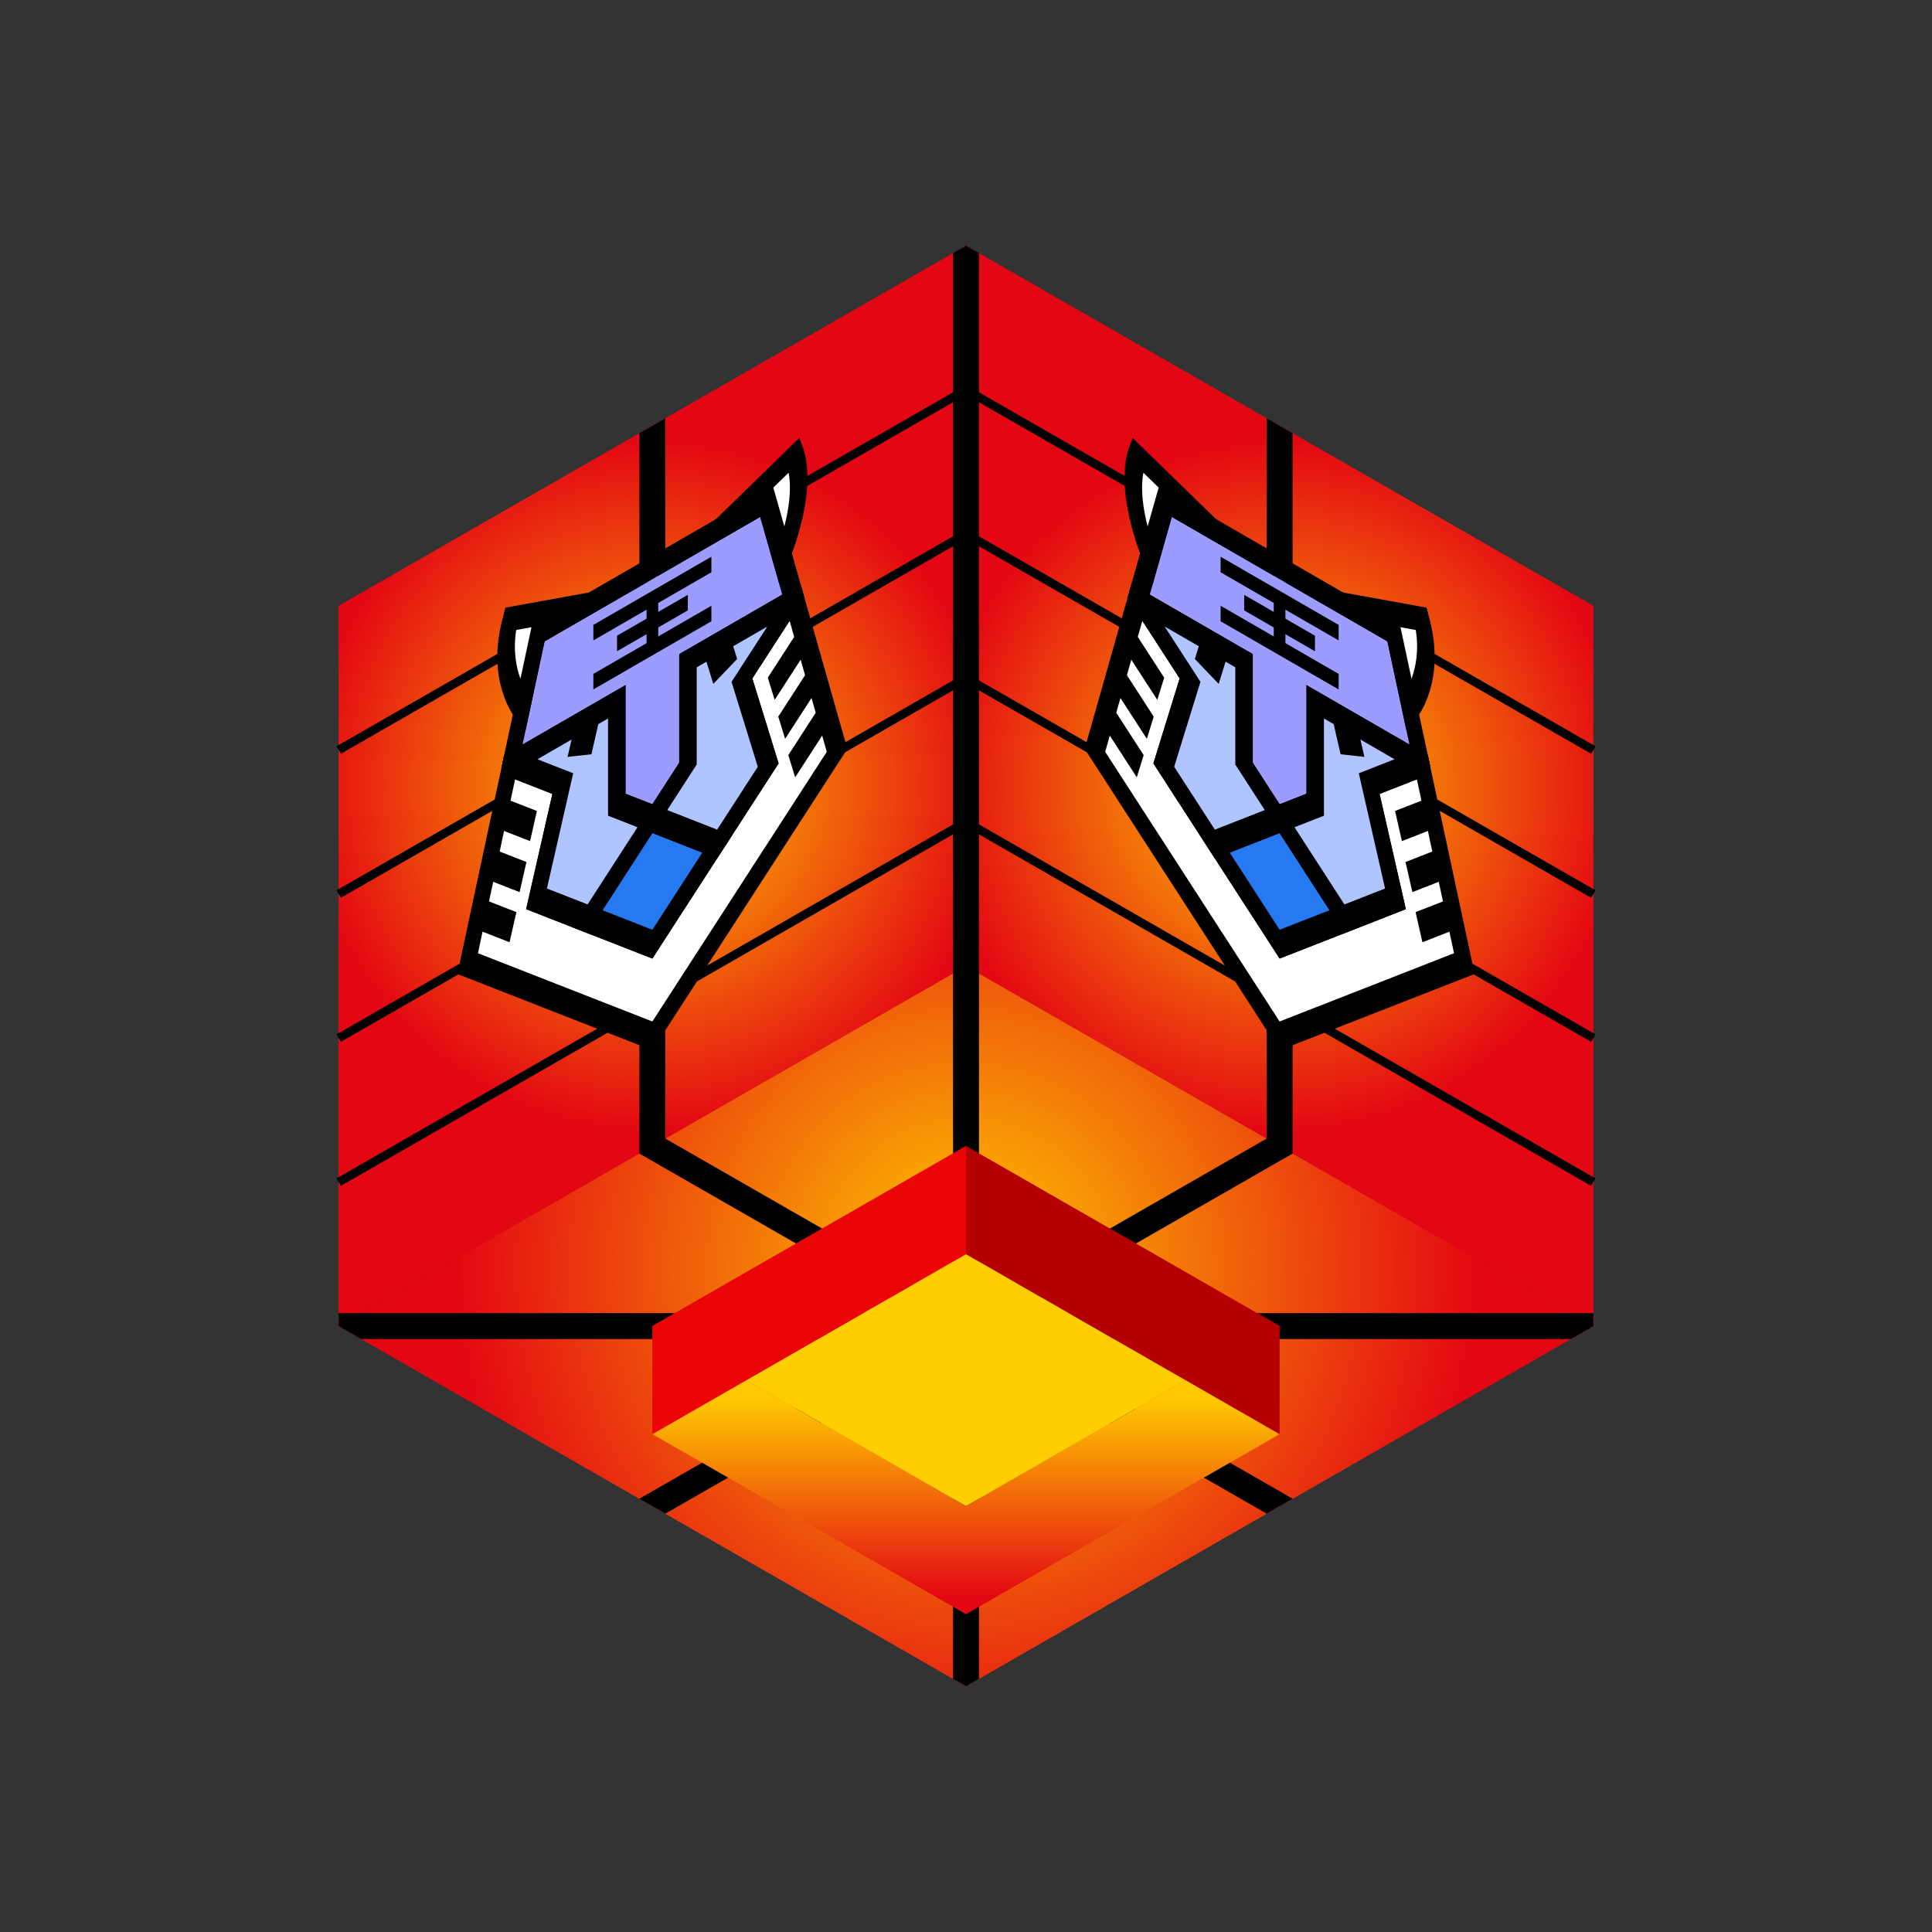 <?xml version="1.0" encoding="utf-8"?>
<!-- Generator: Adobe Illustrator 25.2.3, SVG Export Plug-In . SVG Version: 6.00 Build 0)  -->
<svg version="1.1" id="Слой_1" xmlns="http://www.w3.org/2000/svg" xmlns:xlink="http://www.w3.org/1999/xlink" x="0px" y="0px"
	 viewBox="0 0 300 300" style="enable-background:new 0 0 300 300;" xml:space="preserve">
<rect x="0" y="0" width="300" height="300" fill="#333333" stroke="none"/>
<style type="text/css">
	.st0{display:none;fill:url(#SVGID_1_);}
	.st1{display:none;fill:url(#SVGID_2_);}
	.st2{display:none;fill:url(#SVGID_3_);}
	.st3{fill:url(#SVGID_4_);}
	.st4{fill:url(#SVGID_5_);}
	.st5{fill:url(#SVGID_6_);}
	.st6{fill:none;stroke:#000000;stroke-width:1.342;stroke-miterlimit:10;}
	.st7{fill:#FF0000;}
	.st8{fill:#FFCE00;}
	.st9{fill:url(#SVGID_7_);}
	.st10{fill:#EA0606;}
	.st11{fill:#B50000;}
	.st12{fill:url(#SVGID_8_);}
	.st13{fill:url(#SVGID_9_);}
	.st14{fill:url(#SVGID_10_);}
	.st15{fill:url(#SVGID_11_);}
	.st16{fill:url(#SVGID_12_);}
	.st17{fill:url(#SVGID_13_);}
	.st18{fill:url(#SVGID_14_);}
	.st19{fill:url(#SVGID_15_);}
	.st20{fill:url(#SVGID_16_);}
	.st21{fill:url(#SVGID_17_);}
	.st22{fill:url(#SVGID_18_);}
	.st23{fill:url(#SVGID_19_);}
	.st24{fill:url(#SVGID_20_);}
	.st25{fill:url(#SVGID_21_);}
	.st26{fill:#9C9CFF;}
	.st27{fill:#FFFFFF;}
	.st28{fill:#2779F2;}
	.st29{fill:#FFFFFF;stroke:#000000;stroke-width:3.134;stroke-miterlimit:10;}
	.st30{fill:#B0C5FF;}
</style>
<radialGradient id="SVGID_1_" cx="217.551" cy="451.879" r="89.586" fx="136.899" fy="490.877" gradientTransform="matrix(1 0 0 1 0 -318)" gradientUnits="userSpaceOnUse">
	<stop  offset="0" style="stop-color:#F9EA37"/>
	<stop  offset="1" style="stop-color:#F9EA37;stop-opacity:0"/>
</radialGradient>
<polygon class="st0" points="182.5,115.5 148,-9 305.5,1.3 378.5,86.6 361,160.2 324.8,227.4 
	199.4,143.8 199.1,121.8 "/>
<radialGradient id="SVGID_2_" cx="-797.359" cy="451.879" r="89.586" fx="-878.011" fy="490.877" gradientTransform="matrix(-1 0 0 1 -714.91 -318)" gradientUnits="userSpaceOnUse">
	<stop  offset="0" style="stop-color:#F9EA37"/>
	<stop  offset="1" style="stop-color:#F9EA37;stop-opacity:0"/>
</radialGradient>
<polygon class="st1" points="117.5,115.5 152,-9 -5.5,1.3 -78.5,86.6 -61,160.2 -24.8,227.4 
	100.6,143.8 100.9,121.8 "/>
<radialGradient id="SVGID_3_" cx="-259.725" cy="-774.596" r="109.587" fx="-358.383" fy="-726.892" gradientTransform="matrix(-0.547 0.837 -0.837 -0.547 -646.258 -9.765)" gradientUnits="userSpaceOnUse">
	<stop  offset="0" style="stop-color:#F9EA37"/>
	<stop  offset="1" style="stop-color:#F9EA37;stop-opacity:0"/>
</radialGradient>
<polygon class="st2" points="213.5,172.5 344.8,227.4 194.6,372.1 83.3,386.6 
	31.3,331.7 -34.7,249 86.9,172.5 150.6,207.1 "/>
<radialGradient id="SVGID_4_" cx="150" cy="196.792" r="87.7" gradientUnits="userSpaceOnUse">
	<stop  offset="0" style="stop-color:#FFC800"/>
	<stop  offset="0.913" style="stop-color:#E30613"/>
</radialGradient>
<polygon class="st3" points="247.4,205.917 150,261.836 52.6,205.917 150,150.002 "/>
<radialGradient id="SVGID_5_" cx="101.3" cy="122.041" r="68.582" gradientUnits="userSpaceOnUse">
	<stop  offset="0" style="stop-color:#FFC800"/>
	<stop  offset="0.789" style="stop-color:#E30613"/>
</radialGradient>
<polygon class="st4" points="150,38.164 150,150.002 52.6,205.917 52.6,94.083 "/>
<radialGradient id="SVGID_6_" cx="198.7" cy="122.041" r="68.582" gradientUnits="userSpaceOnUse">
	<stop  offset="0" style="stop-color:#FFC800"/>
	<stop  offset="0.789" style="stop-color:#E30613"/>
</radialGradient>
<polygon class="st5" points="247.4,94.083 247.4,205.917 150,150.002 150,38.164 "/>
<polyline class="st6" points="52.6,116.457 150,60.531 247.4,116.457 "/>
<polyline class="st6" points="52.6,138.824 150,82.899 247.4,138.824 "/>
<polyline class="st6" points="52.6,161.191 150,105.266 247.4,161.191 "/>
<polyline class="st6" points="52.6,183.558 150,127.633 247.4,183.558 "/>
<polygon points="247.4,203.905 247.4,205.918 243.893,207.931 157.547,207.931 
	200.72,232.718 196.68,235.035 152.013,209.394 152.013,260.682 150,261.836 
	147.987,260.682 147.987,209.394 103.32,235.035 99.28,232.718 142.453,207.931 
	56.107,207.931 52.6,205.918 52.6,203.905 142.449,203.905 99.285,179.126 
	99.285,67.282 103.311,64.969 103.311,176.796 147.987,202.442 147.987,39.318 
	150,38.164 152.013,39.318 152.013,202.442 196.685,176.796 196.685,64.965 
	200.711,67.277 200.711,179.126 157.547,203.905 "/>
<polygon class="st7" points="198.702,205.918 184.092,214.306 150,194.734 115.908,214.306 
	101.298,205.918 150,177.959 "/>
<polygon class="st8" points="184.092,214.306 150,233.877 115.908,214.306 150,194.734 "/>
<linearGradient id="SVGID_7_" gradientUnits="userSpaceOnUse" x1="149.998" y1="212.486" x2="149.998" y2="248.237">
	<stop  offset="0.136" style="stop-color:#FFC800"/>
	<stop  offset="1" style="stop-color:#E30613"/>
</linearGradient>
<polygon class="st9" points="198.698,222.693 150,250.652 101.298,222.693 115.908,214.306 
	150,233.877 184.092,214.306 "/>
<polygon class="st10" points="150,194.734 101.3,222.693 101.3,205.917 150,177.959 "/>
<polygon class="st11" points="150,194.734 198.7,222.692 198.7,205.917 150,177.959 
	"/>
<g>
	<polygon points="237.167,140.77 223.018,141.503 217.014,134.351 212.196,144.547 
		215.618,147.619 214.822,160.655 209.875,162.491 188.867,150.363 183.92,142.814 
		183.124,128.858 186.546,129.737 181.728,113.978 175.724,114.198 161.575,97.127 
		176.248,96.182 164.523,74.337 192.929,77.004 182.238,86.712 191.252,97.155 
		199.371,102.066 207.49,106.53 216.504,106.496 205.813,84.442 234.219,114.576 
		222.494,122.882 	"/>
	
		<linearGradient id="SVGID_8_" gradientUnits="userSpaceOnUse" x1="182.238" y1="129.492" x2="216.504" y2="129.492">
		<stop  offset="0" style="stop-color:#F6F6F6"/>
		<stop  offset="0.632" style="stop-color:#9D9D9C"/>
		<stop  offset="1" style="stop-color:#EDEDED"/>
	</linearGradient>
	<path class="st12" d="M216.504,123.365l-8.768-13.83l-16.731-9.659l-8.768,3.706
		l8.857,32.406l-4.08-2.355v9.855l3.203,5.052l18.305,10.569l3.203-1.354v-9.855
		l-4.08-2.355L216.504,123.365z M193.547,143.496l-3.485-2.012v-3.485l3.485,2.012
		V143.496z M196.392,139.045l-0.823-0.475l-1.342-19.38l-6.111-3.528v-1.803
		l3.131-0.814l5.144,5.408V139.045z M203.173,142.961l-0.823-0.475v-20.591
		l5.144,0.532l3.131,4.429v1.803l-6.111-3.528L203.173,142.961z M208.68,148.748
		v3.485l-3.485-2.012v-3.485L208.68,148.748z"/>
	
		<linearGradient id="SVGID_9_" gradientUnits="userSpaceOnUse" x1="215.741" y1="103.905" x2="224.614" y2="121.731">
		<stop  offset="0" style="stop-color:#F6F6F6"/>
		<stop  offset="0.553" style="stop-color:#878787"/>
		<stop  offset="1" style="stop-color:#EDEDED"/>
	</linearGradient>
	<polygon class="st13" points="229.795,113.945 216.96,121.645 209.884,110.333 220.212,108.666 
		211.064,91.996 	"/>
	
		<linearGradient id="SVGID_10_" gradientUnits="userSpaceOnUse" x1="215.618" y1="132.834" x2="231.803" y2="132.834">
		<stop  offset="0" style="stop-color:#F6F6F6"/>
		<stop  offset="0.553" style="stop-color:#878787"/>
		<stop  offset="1" style="stop-color:#EDEDED"/>
	</linearGradient>
	<polygon class="st14" points="231.803,137.81 223.185,137.914 215.618,128.465 223.185,127.754 	
		"/>
	
		<linearGradient id="SVGID_11_" gradientUnits="userSpaceOnUse" x1="170.913" y1="93.236" x2="188.045" y2="83.089">
		<stop  offset="0" style="stop-color:#F6F6F6"/>
		<stop  offset="0.219" style="stop-color:#878787"/>
		<stop  offset="1" style="stop-color:#EDEDED"/>
	</linearGradient>
	<polygon class="st15" points="168.947,78.814 181.782,101.336 188.858,98.194 178.53,84.601 
		187.678,78.494 	"/>
	
		<linearGradient id="SVGID_12_" gradientUnits="userSpaceOnUse" x1="166.939" y1="105.336" x2="183.124" y2="105.336">
		<stop  offset="0" style="stop-color:#F6F6F6"/>
		<stop  offset="0.553" style="stop-color:#878787"/>
		<stop  offset="1" style="stop-color:#EDEDED"/>
	</linearGradient>
	<polygon class="st16" points="166.939,100.36 175.557,110.416 183.124,109.705 175.557,100.256 	
		"/>
</g>
<g>
	<polygon points="62.828,140.77 76.978,141.503 82.981,134.351 87.799,144.547 
		84.377,147.619 85.173,160.655 90.121,162.491 111.128,150.363 116.076,142.814 
		116.872,128.858 113.45,129.737 118.268,113.978 124.271,114.198 138.421,97.127 
		123.748,96.182 135.473,74.337 107.066,77.004 117.758,86.712 108.744,97.155 
		100.625,102.066 92.505,106.53 83.491,106.496 94.183,84.442 65.776,114.576 
		77.501,122.882 	"/>
	
		<linearGradient id="SVGID_13_" gradientUnits="userSpaceOnUse" x1="469.522" y1="129.492" x2="503.789" y2="129.492" gradientTransform="matrix(-1 0 0 1 587.28 0)">
		<stop  offset="0" style="stop-color:#F6F6F6"/>
		<stop  offset="0.65" style="stop-color:#B2B2B2"/>
		<stop  offset="1" style="stop-color:#F6F6F6"/>
	</linearGradient>
	<path class="st17" d="M92.349,145.544l-4.08,2.355v9.855l3.203,1.354l18.305-10.569
		l3.203-5.052v-9.855l-4.08,2.355l8.857-32.406l-8.768-3.706l-16.731,9.659
		l-8.768,13.83L92.349,145.544z M106.449,140.011l3.485-2.012v3.485l-3.485,2.012
		V140.011z M103.604,118.454l5.144-5.408l3.131,0.814v1.803l-6.111,3.528
		l-1.342,19.38l-0.823,0.475V118.454z M95.48,125.131l-6.111,3.528v-1.803
		l3.131-4.429l5.144-0.532v20.591l-0.823,0.475L95.48,125.131z M94.8,146.736
		v3.485l-3.485,2.012v-3.485L94.8,146.736z"/>
	
		<linearGradient id="SVGID_14_" gradientUnits="userSpaceOnUse" x1="502.906" y1="104.599" x2="512.628" y2="121.976" gradientTransform="matrix(-1 0 0 1 587.28 0)">
		<stop  offset="0" style="stop-color:#F6F6F6"/>
		<stop  offset="0.553" style="stop-color:#878787"/>
		<stop  offset="1" style="stop-color:#EDEDED"/>
	</linearGradient>
	<polygon class="st18" points="70.2,113.945 83.036,121.645 90.112,110.333 79.784,108.666 
		88.932,91.996 	"/>
	
		<linearGradient id="SVGID_15_" gradientUnits="userSpaceOnUse" x1="502.903" y1="132.834" x2="519.088" y2="132.834" gradientTransform="matrix(-1 0 0 1 587.28 0)">
		<stop  offset="0" style="stop-color:#F6F6F6"/>
		<stop  offset="0.553" style="stop-color:#878787"/>
		<stop  offset="1" style="stop-color:#EDEDED"/>
	</linearGradient>
	<polygon class="st19" points="68.192,137.81 76.81,137.914 84.377,128.465 76.81,127.754 	"/>
	
		<linearGradient id="SVGID_16_" gradientUnits="userSpaceOnUse" x1="457.984" y1="93.066" x2="475.385" y2="83.388" gradientTransform="matrix(-1 0 0 1 587.28 0)">
		<stop  offset="0" style="stop-color:#F6F6F6"/>
		<stop  offset="0.226" style="stop-color:#878787"/>
		<stop  offset="1" style="stop-color:#EDEDED"/>
	</linearGradient>
	<polygon class="st20" points="131.049,78.814 118.213,101.336 111.137,98.194 121.465,84.601 
		112.317,78.494 	"/>
	
		<linearGradient id="SVGID_17_" gradientUnits="userSpaceOnUse" x1="454.223" y1="105.336" x2="470.408" y2="105.336" gradientTransform="matrix(-1 0 0 1 587.28 0)">
		<stop  offset="0" style="stop-color:#F6F6F6"/>
		<stop  offset="0.553" style="stop-color:#878787"/>
		<stop  offset="1" style="stop-color:#EDEDED"/>
	</linearGradient>
	<polygon class="st21" points="133.057,100.36 124.439,110.416 116.872,109.705 124.439,100.256 	
		"/>
</g>
<radialGradient id="SVGID_18_" cx="150" cy="196.792" r="87.7" gradientUnits="userSpaceOnUse">
	<stop  offset="0" style="stop-color:#FFC800"/>
	<stop  offset="0.913" style="stop-color:#E30613"/>
</radialGradient>
<polygon class="st22" points="247.4,205.917 150,261.836 52.6,205.917 150,150.002 "/>
<radialGradient id="SVGID_19_" cx="101.3" cy="122.041" r="68.582" gradientUnits="userSpaceOnUse">
	<stop  offset="0" style="stop-color:#FFC800"/>
	<stop  offset="0.789" style="stop-color:#E30613"/>
</radialGradient>
<polygon class="st23" points="150,38.164 150,150.002 52.6,205.917 52.6,94.083 "/>
<radialGradient id="SVGID_20_" cx="198.7" cy="122.041" r="68.582" gradientUnits="userSpaceOnUse">
	<stop  offset="0" style="stop-color:#FFC800"/>
	<stop  offset="0.789" style="stop-color:#E30613"/>
</radialGradient>
<polygon class="st24" points="247.4,94.083 247.4,205.917 150,150.002 150,38.164 "/>
<polyline class="st6" points="52.6,116.457 150,60.531 247.4,116.457 "/>
<polyline class="st6" points="52.6,138.824 150,82.899 247.4,138.824 "/>
<polyline class="st6" points="52.6,161.191 150,105.266 247.4,161.191 "/>
<polyline class="st6" points="52.6,183.558 150,127.633 247.4,183.558 "/>
<polygon points="247.4,203.905 247.4,205.918 243.893,207.931 157.547,207.931 
	200.72,232.718 196.68,235.035 152.013,209.394 152.013,260.682 150,261.836 
	147.987,260.682 147.987,209.394 103.32,235.035 99.28,232.718 142.453,207.931 
	56.107,207.931 52.6,205.918 52.6,203.905 142.449,203.905 99.285,179.126 
	99.285,67.282 103.311,64.969 103.311,176.796 147.987,202.442 147.987,39.318 
	150,38.164 152.013,39.318 152.013,202.442 196.685,176.796 196.685,64.965 
	200.711,67.277 200.711,179.126 157.547,203.905 "/>
<polygon class="st7" points="198.702,205.918 184.092,214.306 150,194.734 115.908,214.306 
	101.298,205.918 150,177.959 "/>
<polygon class="st8" points="184.092,214.306 150,233.877 115.908,214.306 150,194.734 "/>
<linearGradient id="SVGID_21_" gradientUnits="userSpaceOnUse" x1="149.998" y1="212.486" x2="149.998" y2="248.237">
	<stop  offset="0.136" style="stop-color:#FFC800"/>
	<stop  offset="1" style="stop-color:#E30613"/>
</linearGradient>
<polygon class="st25" points="198.698,222.693 150,250.652 101.298,222.693 115.908,214.306 
	150,233.877 184.092,214.306 "/>
<polygon class="st10" points="150,194.734 101.3,222.693 101.3,205.917 150,177.959 "/>
<polygon class="st11" points="150,194.734 198.7,222.692 198.7,205.917 150,177.959 
	"/>
<g>
	<polygon class="st26" points="220.727,118.497 220.727,118.501 204.226,108.975 204.226,124.957 
		198.699,127.121 193.172,118.574 193.172,102.592 176.671,93.066 176.671,93.062 
		180.974,77.888 216.424,98.355 	"/>
	<path d="M222.016,118.687l-0.305-1.426l-4.303-20.147l-37.421-21.605l-4.303,15.178
		l-0.305,1.071l-0.066,0.239v2.095l16.5,9.527v15.093l4.577,7.077l2.307,3.567
		l2.31-0.902l4.574-1.794v-15.093l16.5,9.526v-2.095L222.016,118.687z
		 M202.868,106.382v16.87l-4.17,1.633l-4.17-6.448v-16.87l-15.991-9.232
		l3.423-12.068l33.477,19.328l3.422,16.02L202.868,106.382z"/>
	<polygon class="st27" points="227.379,149.629 216.11,154.039 198.699,160.853 181.288,133.935 
		170.019,116.513 172.827,106.611 176.671,93.066 176.674,93.068 184.789,105.613 
		180.712,118.803 188.639,131.059 198.699,146.608 208.758,142.674 216.686,139.572 
		212.609,121.675 220.724,118.5 220.727,118.501 224.571,136.486 	"/>
	<path d="M222.082,118.999l-0.066-0.312l-0.308-1.428l-1.426-0.823l-3.736,1.461
		l-5.551,2.174l4.077,17.897l-16.374,6.404l-7.75-11.981l-2.31-3.569
		l-6.311-9.759l4.077-13.19l-5.554-8.586l-3.377-5.223l-0.359-0.553l-1.426-0.823
		l-0.374,1.316l-0.235,0.833l-6.655,23.445l30.275,46.805l30.275-11.847
		L222.082,118.999z M171.613,116.742l0.715-2.518l4.194,6.478l1.064-3.45
		l-4.255-6.574l0.651-2.29l4.101,6.336l1.064-3.446l-4.161-6.435l0.685-2.403
		l4.035,6.237l1.067-3.449l-4.098-6.33l0.709-2.498l5.79,8.951l-4.077,13.19
		l9.541,14.752l10.059,15.55l19.603-7.667l-4.077-17.897l5.79-2.266l0.709,3.316
		l-4.098,1.598l1.064,4.679l4.038-1.577l0.681,3.196l-4.158,1.628l1.064,4.675
		l4.098-1.602l0.651,3.046l-4.252,1.658l1.064,4.679l4.191-1.637l0.715,3.344
		l-27.085,10.601L171.613,116.742z"/>
	<polygon class="st28" points="208.758,142.674 198.699,146.608 188.639,131.059 198.699,127.121 	
		"/>
	<path d="M198.699,148.845l-12.368-19.118l12.368-4.842l12.368,19.123L198.699,148.845z
		 M190.948,132.391l7.751,11.981l7.751-3.032l-7.751-11.984L190.948,132.391z"/>
	<path class="st29" d="M199.139,130.104"/>
	<path class="st29" d="M170.46,85.765"/>
	<polygon class="st30" points="212.609,121.675 216.686,139.572 208.758,142.674 198.699,127.121 
		204.226,124.957 204.226,108.975 220.724,118.5 	"/>
	<path d="M222.016,118.687l-0.305-1.426l-18.843-10.879v16.87l-4.17,1.633
		l-2.307,0.904l2.307,3.567l10.059,15.554l9.544-3.733l-4.077-17.897l6.938-2.716
		l0.92-0.358v-1.206L222.016,118.687z M210.995,120.072l4.077,17.897l-6.314,2.47
		l-7.75-11.985l4.574-1.794v-15.093l10.964,6.33L210.995,120.072z"/>
	<polygon class="st30" points="198.699,127.121 188.639,131.059 180.712,118.803 184.789,105.613 
		176.674,93.068 193.172,102.592 193.172,118.574 	"/>
	<path d="M198.698,124.885l-4.17-6.448v-16.87l-18.843-10.879l-0.305,1.071
		l-0.066,0.239v0.008l-0.235,0.833l0.235,0.361l0.92,1.424l1.152,1.779
		l5.79,8.951l-4.077,13.19l9.541,14.752l2.31-0.902l7.75-3.036l2.31-0.902
		L198.698,124.885z M188.638,128.823l-6.311-9.759l4.077-13.19l-5.554-8.586
		l10.964,6.33v15.093l4.577,7.077L188.638,128.823z"/>
	<polygon points="189.237,106.193 185.536,102.33 186.743,98.432 190.443,102.295 	"/>
	<polygon points="208.161,117.119 206.955,111.828 210.655,112.237 211.861,117.529 	"/>
	<path class="st27" d="M218.869,109.804l-2.446-11.449l-7.665-4.426l11.965,2.166
		C222.998,104.798,218.869,109.804,218.869,109.804z"/>
	<path d="M218.39,113.413l-2.952-13.819l-16.007-9.242l22.083,3.998l0.466,1.782
		c2.537,9.707-1.834,15.152-2.022,15.38L218.39,113.413z M217.469,97.393
		l1.711,8.01c0.648-1.765,1.171-4.345,0.659-7.58L217.469,97.393z"/>
	<path class="st27" d="M178.516,86.505l2.446-8.625l7.665,4.426l-11.965-11.65
		C174.387,76.732,178.516,86.505,178.516,86.505z"/>
	<path d="M178.995,90.669l-1.568-3.711c-0.187-0.443-4.558-10.937-2.021-17.714
		l0.466-1.244l22.083,21.501l-16.007-9.242L178.995,90.669z M177.546,73.405
		c-0.512,2.644,0.011,5.828,0.659,8.341l1.711-6.034L177.546,73.405z"/>
	<polygon points="207.863,99.444 189.534,88.862 189.534,86.45 207.863,97.032 	"/>
	<polygon points="207.863,107.054 189.534,96.472 189.534,94.06 207.863,104.642 	"/>
	<polygon points="204.19,101.128 193.195,94.78 193.195,92.368 204.19,98.716 	"/>
	<polygon points="199.597,101.076 197.788,100.031 197.788,92.421 199.597,93.466 	"/>
</g>
<g>
	<polygon class="st26" points="79.271,118.497 79.271,118.501 95.772,108.975 95.772,124.957 
		101.299,127.121 106.826,118.574 106.826,102.592 123.326,93.066 123.326,93.062 
		119.023,77.888 83.574,98.355 	"/>
	<path d="M77.915,118.999v2.095l16.5-9.526v15.093l4.574,1.794l2.31,0.902
		l2.307-3.567l4.577-7.077v-15.093l16.5-9.527v-2.095l-0.066-0.239l-0.305-1.071
		l-4.303-15.178L82.589,97.114l-4.303,20.147l-0.305,1.426L77.915,118.999z
		 M81.139,115.614l3.423-16.02l33.477-19.328l3.423,12.068l-15.991,9.232v16.87
		l-4.17,6.448l-4.17-1.633v-16.87L81.139,115.614z"/>
	<polygon class="st27" points="72.619,149.629 83.888,154.039 101.299,160.853 118.71,133.935 
		129.978,116.513 127.171,106.611 123.326,93.066 123.323,93.068 115.209,105.613 
		119.286,118.803 111.358,131.059 101.299,146.608 91.239,142.674 83.312,139.572 
		87.389,121.675 79.274,118.5 79.271,118.501 75.426,136.486 	"/>
	<path d="M71.025,151.242l30.275,11.847l30.275-46.805l-6.655-23.445l-0.235-0.833
		l-0.374-1.316l-1.426,0.823l-0.359,0.553l-3.377,5.223l-5.554,8.586l4.077,13.19
		l-6.311,9.759l-2.31,3.569l-7.75,11.981l-16.374-6.404l4.077-17.897
		l-5.551-2.174l-3.736-1.461l-1.426,0.823l-0.308,1.428l-0.066,0.312
		L71.025,151.242z M101.3,158.617l-27.085-10.601l0.715-3.344l4.191,1.637
		l1.064-4.679l-4.252-1.658l0.651-3.046l4.098,1.602l1.064-4.675l-4.158-1.628
		l0.681-3.196l4.038,1.577l1.064-4.679l-4.098-1.598l0.709-3.316l5.79,2.266
		l-4.077,17.897l19.603,7.667l10.059-15.55l9.541-14.752l-4.077-13.19
		l5.79-8.951l0.709,2.498l-4.098,6.33l1.067,3.449l4.035-6.237l0.685,2.403
		l-4.161,6.435l1.064,3.446l4.101-6.336l0.651,2.29l-4.255,6.574l1.064,3.45
		l4.194-6.478l0.715,2.518L101.3,158.617z"/>
	<polygon class="st28" points="91.239,142.674 101.299,146.608 111.358,131.059 101.299,127.121 	
		"/>
	<path d="M88.931,144.008l12.368-19.123l12.368,4.842l-12.368,19.118L88.931,144.008z
		 M101.299,129.357l-7.751,11.984l7.751,3.032l7.751-11.981L101.299,129.357z"/>
	<path class="st29" d="M100.859,130.104"/>
	<path class="st29" d="M129.537,85.765"/>
	<polygon class="st30" points="87.389,121.675 83.312,139.572 91.239,142.674 101.299,127.121 
		95.772,124.957 95.772,108.975 79.274,118.5 	"/>
	<path d="M77.915,118.999v1.206l0.92,0.358l6.938,2.716l-4.077,17.897l9.544,3.733
		l10.059-15.554l2.307-3.567l-2.307-0.904l-4.17-1.633v-16.87l-18.843,10.879
		l-0.305,1.426L77.915,118.999z M83.452,117.897l10.964-6.33v15.093l4.574,1.794
		l-7.75,11.985l-6.314-2.47l4.077-17.897L83.452,117.897z"/>
	<polygon class="st30" points="101.299,127.121 111.358,131.059 119.286,118.803 115.209,105.613 
		123.323,93.068 106.826,102.592 106.826,118.574 	"/>
	<path d="M98.99,128.454l2.31,0.902l7.75,3.036l2.31,0.902l9.541-14.752
		l-4.077-13.19l5.79-8.951l1.152-1.779l0.92-1.424l0.235-0.361l-0.235-0.833
		v-0.008l-0.066-0.239l-0.305-1.071l-18.843,10.879v16.87l-4.17,6.448
		L98.99,128.454z M103.607,125.789l4.577-7.077v-15.093l10.964-6.33l-5.554,8.586
		l4.077,13.19l-6.311,9.759L103.607,125.789z"/>
	<polygon points="110.761,106.193 114.461,102.33 113.255,98.432 109.555,102.295 	"/>
	<polygon points="91.837,117.119 93.043,111.828 89.343,112.237 88.136,117.529 	"/>
	<path class="st27" d="M81.128,109.804l2.446-11.449l7.665-4.426l-11.965,2.166
		C76.999,104.798,81.128,109.804,81.128,109.804z"/>
	<path d="M80.04,111.513c-0.187-0.227-4.559-5.673-2.022-15.38l0.466-1.782
		l22.083-3.998l-16.007,9.242l-2.952,13.819L80.04,111.513z M80.158,97.823
		c-0.512,3.235,0.012,5.815,0.659,7.58l1.711-8.01L80.158,97.823z"/>
	<path class="st27" d="M121.482,86.505l-2.446-8.625l-7.665,4.426l11.965-11.65
		C125.611,76.732,121.482,86.505,121.482,86.505z"/>
	<path d="M118.05,80.259l-16.007,9.242l22.083-21.501l0.466,1.244
		c2.537,6.777-1.834,17.27-2.021,17.714l-1.568,3.711L118.05,80.259z
		 M120.081,75.712l1.711,6.034c0.648-2.513,1.171-5.697,0.659-8.341
		L120.081,75.712z"/>
	<polygon points="92.134,99.444 110.463,88.862 110.463,86.45 92.134,97.032 	"/>
	<polygon points="92.134,107.054 110.463,96.472 110.463,94.06 92.134,104.642 	"/>
	<polygon points="95.808,101.128 106.803,94.78 106.803,92.368 95.808,98.716 	"/>
	<polygon points="100.401,101.076 102.21,100.031 102.21,92.421 100.401,93.466 	"/>
</g>
</svg>
